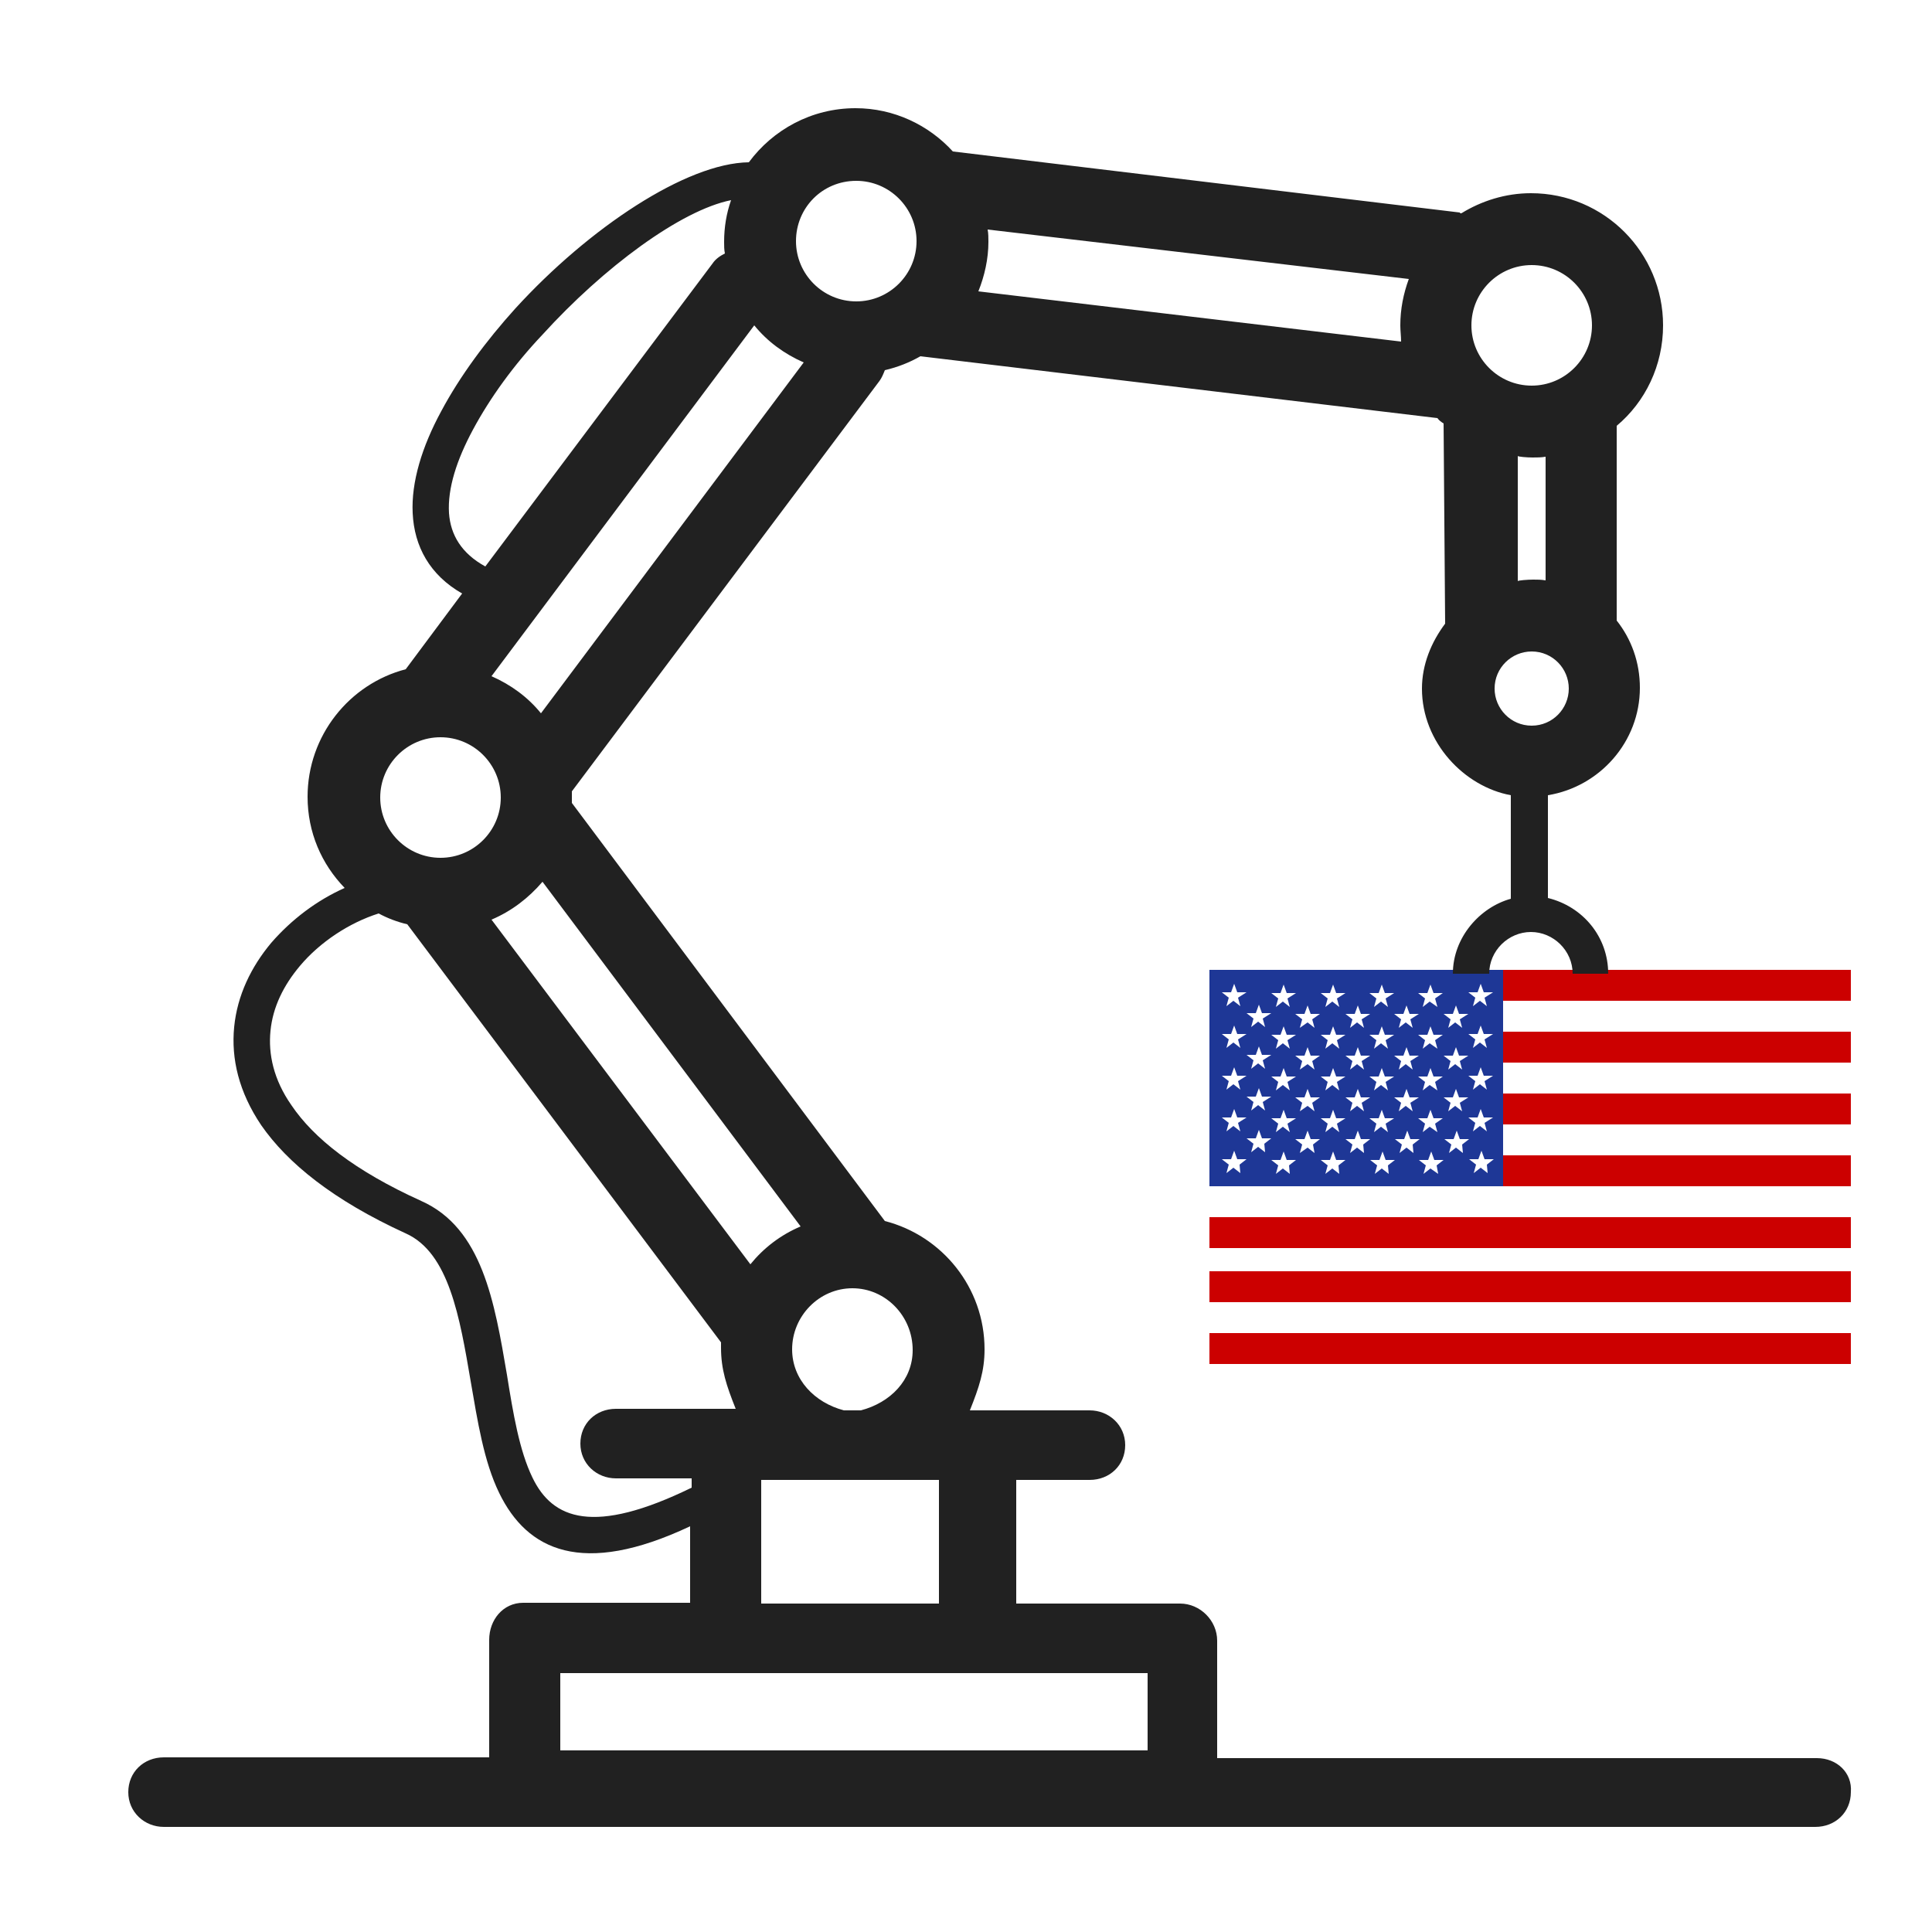 <svg xmlns="http://www.w3.org/2000/svg" width="250" height="250" viewBox="899 899 250 250"><path fill="#C00" d="M1055.5 1056.5h83v4h-83zM1055.5 1063.5h83v4h-83zM1055.5 1071.5h83v4h-83zM1093.5 1024.5h45v4h-45zM1093.5 1032.5h45v4h-45zM1093.5 1040.5h45v4h-45zM1093.5 1048.5h45v4h-45z"/><path fill="#1E3796" d="M1055.5 1024.5v28h38v-28h-38zm4 26.3l-.9-.7-.9.7.3-1.1-.9-.7h1.2l.4-1.1.4 1.1h1.2l-.9.7.1 1.1zm-.3-6.5l.3 1.1-.9-.7-.9.7.3-1.1-.9-.7h1.2l.4-1.1.4 1.1h1.2l-1.1.7zm0-5.4l.3 1.1-.9-.7-.9.7.3-1.1-.9-.7h1.2l.4-1.1.4 1.1h1.2l-1.1.7zm0-5.4l.3 1.1-.9-.7-.9.7.3-1.1-.9-.7h1.2l.4-1.1.4 1.1h1.2l-1.1.7zm0-5.4l.3 1.1-.9-.7-.9.7.3-1.1-.9-.7h1.2l.4-1.1.4 1.1h1.2l-1.1.7zm3.5 20l-.9-.7-.9.7.3-1.1-.9-.7h1.2l.4-1.1.4 1.1h1.2l-.9.7.1 1.1zm-.3-6.5l.3 1.1-.9-.7-.9.7.3-1.1-.9-.7h1.2l.4-1.1.4 1.1h1.2l-1.1.7zm0-5.4l.3 1.1-.9-.7-.9.7.3-1.1-.9-.7h1.2l.4-1.1.4 1.1h1.2l-1.1.7zm0-5.4l.3 1.1-.9-.7-.9.7.3-1.1-.9-.7h1.2l.4-1.1.4 1.1h1.2l-1.1.7zm3.5 20.1l-.9-.7-.9.7.3-1.1-.9-.7h1.2l.4-1.1.4 1.1h1.2l-.9.7.1 1.1zm-.3-6.5l.3 1.1-.9-.7-.9.7.3-1.1-.9-.7h1.2l.4-1.1.4 1.1h1.2l-1.1.7zm0-5.4l.3 1.1-.9-.7-.9.7.3-1.1-.9-.7h1.2l.4-1.1.4 1.1h1.2l-1.1.7zm0-5.4l.3 1.1-.9-.7-.9.7.3-1.1-.9-.7h1.2l.4-1.1.4 1.1h1.2l-1.1.7zm0-5.4l.3 1.1-.9-.7-.9.7.3-1.1-.9-.7h1.2l.4-1.1.4 1.1h1.2l-1.1.7zm3.5 20l-.9-.7-1 .7.3-1.1-.9-.7h1.2l.4-1.1.4 1.1h1.2l-.9.7.2 1.1zm-.3-6.5l.3 1.1-.9-.7-1 .7.3-1.1-.9-.7h1.2l.4-1.1.4 1.1h1.2l-1 .7zm0-5.4l.3 1.1-.9-.7-1 .7.3-1.1-.9-.7h1.2l.4-1.1.4 1.1h1.2l-1 .7zm0-5.4l.3 1.1-.9-.7-1 .7.3-1.1-.9-.7h1.2l.4-1.1.4 1.1h1.2l-1 .7zm3.5 20l-.9-.7-.9.7.3-1.1-.9-.7h1.2l.4-1.1.4 1.1h1.2l-.9.7.1 1.1zm-.3-6.5l.3 1.1-.9-.7-.9.7.3-1.1-.9-.7h1.2l.4-1.1.4 1.1h1.2l-1.1.7zm0-5.4l.3 1.1-.9-.7-.9.7.3-1.1-.9-.7h1.2l.4-1.1.4 1.1h1.2l-1.1.7zm0-5.4l.3 1.1-.9-.7-.9.7.3-1.1-.9-.7h1.2l.4-1.1.4 1.1h1.2l-1.1.7zm0-5.4l.3 1.1-.9-.7-.9.7.3-1.1-.9-.7h1.2l.4-1.1.4 1.1h1.2l-1.1.7zm3.5 20l-.9-.7-.9.7.3-1.1-.9-.7h1.2l.4-1.1.4 1.1h1.2l-.9.7.1 1.1zm-.3-6.5l.3 1.1-.9-.7-.9.7.3-1.1-.9-.7h1.2l.4-1.1.4 1.1h1.2l-1.1.7zm0-5.4l.3 1.1-.9-.7-.9.7.3-1.1-.9-.7h1.2l.4-1.1.4 1.1h1.2l-1.1.7zm0-5.4l.3 1.1-.9-.7-.9.7.3-1.1-.9-.7h1.2l.4-1.1.4 1.1h1.2l-1.1.7zm3.5 20l-.9-.7-.9.7.3-1.1-.9-.7h1.2l.4-1.1.4 1.1h1.2l-.9.7.1 1.1zm-.4-6.5l.3 1.1-.9-.7-.9.7.3-1.1-.9-.7h1.2l.4-1.1.4 1.1h1.2l-1.1.7zm0-5.4l.3 1.1-.9-.7-.9.7.3-1.1-.9-.7h1.2l.4-1.1.4 1.1h1.2l-1.1.7zm0-5.4l.3 1.1-.9-.7-.9.7.3-1.1-.9-.7h1.2l.4-1.1.4 1.1h1.2l-1.1.7zm0-5.4l.3 1.1-.9-.7-.9.7.3-1.1-.9-.7h1.2l.4-1.1.4 1.1h1.2l-1.1.7zm3.6 20l-.9-.7-.9.7.3-1.1-.9-.7h1.2l.4-1.1.4 1.1h1.2l-.9.7.1 1.1zm-.4-6.5l.3 1.1-.9-.7-.9.7.3-1.1-.9-.7h1.2l.4-1.1.4 1.1h1.2l-1.1.7zm0-5.4l.3 1.1-.9-.7-.9.7.3-1.1-.9-.7h1.2l.4-1.1.4 1.1h1.2l-1.1.7zm0-5.4l.3 1.1-.9-.7-.9.7.3-1.1-.9-.7h1.2l.4-1.1.4 1.1h1.2l-1.1.7zm3.6 20l-1-.7-.9.7.3-1.1-.9-.7h1.2l.4-1.1.4 1.1h1.2l-.9.7.2 1.1zm-.4-6.5l.3 1.1-1-.7-.9.7.3-1.1-.9-.7h1.2l.4-1.1.4 1.1h1.2l-1 .7zm0-5.4l.3 1.1-1-.7-.9.7.3-1.1-.9-.7h1.2l.4-1.1.4 1.1h1.2l-1 .7zm0-5.4l.3 1.1-1-.7-.9.7.3-1.1-.9-.7h1.2l.4-1.1.4 1.1h1.2l-1 .7zm0-5.4l.3 1.1-1-.7-.9.7.3-1.1-.9-.7h1.2l.4-1.1.4 1.1h1.2l-1 .7zm3.6 20l-.9-.7-.9.7.3-1.1-.9-.7h1.2l.4-1.1.4 1.1h1.2l-.9.7.1 1.1zm-.4-6.5l.3 1.1-.9-.7-.9.7.3-1.1-.9-.7h1.2l.4-1.1.4 1.1h1.2l-1.1.7zm0-5.4l.3 1.1-.9-.7-.9.7.3-1.1-.9-.7h1.2l.4-1.1.4 1.1h1.2l-1.1.7zm0-5.4l.3 1.1-.9-.7-.9.7.3-1.1-.9-.7h1.2l.4-1.1.4 1.1h1.2l-1.1.7zm3.6 19.9l-.9-.7-.9.7.3-1.1-.9-.7h1.2l.4-1.1.4 1.1h1.2l-.9.7.1 1.1zm-.4-6.5l.3 1.1-.9-.7-.9.7.3-1.1-.9-.7h1.2l.4-1.1.4 1.1h1.2l-1.1.7zm0-5.4l.3 1.1-.9-.7-.9.7.3-1.1-.9-.7h1.2l.4-1.1.4 1.1h1.2l-1.1.7zm0-5.4l.3 1.1-.9-.7-.9.7.3-1.1-.9-.7h1.2l.4-1.1.4 1.1h1.2l-1.1.7zm0-5.4l.3 1.1-.9-.7-.9.7.3-1.1-.9-.7h1.2l.4-1.1.4 1.1h1.2l-1.1.7z"/><path fill="#212121" d="M1134.1 1126.5h-77.6v-15.2c0-2.6-2.2-4.8-4.8-4.8h-21.2v-16h9.5c2.6 0 4.6-1.9 4.6-4.5s-2.1-4.5-4.6-4.5h-15.5c1.2-3 1.9-5.1 1.9-7.9 0-8-5.5-14.7-12.9-16.6l-40.5-54.1v-.6-.9l39.8-53.1c.3-.4.5-.9.7-1.4 1.7-.4 3.2-1 4.6-1.8l66.9 8c.2.3.5.5.8.7l.2 25.9c-1.8 2.4-3 5.3-3 8.4 0 7 5.5 12.7 11.5 13.8v13.4c-4 1.1-7.5 5-7.5 9.7h4.7c0-3 2.5-5.4 5.4-5.4s5.4 2.4 5.4 5.4h4.6c0-4.8-3.3-8.7-7.8-9.8v-13.3c6.7-1.1 11.9-6.9 11.9-13.9 0-3.3-1.1-6.3-3-8.7v-25.2c3.7-3.1 6-7.8 6-13 0-9.4-7.6-17.1-17.1-17.1-3.3 0-6.4 1-9 2.6-.1 0-.2 0-.2-.1l-65.6-7.9c-3.1-3.4-7.6-5.6-12.6-5.6-5.7 0-10.7 2.8-13.8 7-8.1.1-20.7 8.5-30.2 18.9-3.8 4.2-7.2 8.8-9.6 13.3-2.5 4.6-3.9 9.2-3.7 13.2.2 4.3 2.2 8 6.4 10.4l-7.3 9.8c-7.3 1.9-12.7 8.6-12.7 16.5 0 4.6 1.8 8.7 4.8 11.8-3.6 1.6-6.9 4.1-9.5 7.1-2.6 3.1-4.4 6.8-4.8 10.9-.4 4.1.6 8.4 3.5 12.7 3.4 4.9 9.3 9.7 18.7 14 5.6 2.5 7 10.9 8.4 19.1.9 5.2 1.7 10.4 3.7 14.5 3.6 7.4 10.7 10.9 24.7 4.3v9.9h-21.6c-2.6 0-4.4 2.2-4.4 4.8v15.2h-42.1c-2.6 0-4.6 1.9-4.6 4.5s2.1 4.5 4.6 4.5h213.7c2.6 0 4.6-1.9 4.6-4.5.2-2.5-1.8-4.4-4.4-4.4zm-123.7-45h-2.2c-3.8-1-6.7-4-6.7-7.9 0-4.3 3.5-7.9 7.8-7.9s7.8 3.6 7.8 8c0 3.9-2.9 6.8-6.7 7.8zm-7.8-23.8c-2.6 1.1-4.8 2.8-6.5 4.9l-33.5-44.6c2.6-1.1 4.8-2.8 6.6-4.9l33.4 44.6zm-40-71.2l34-45.4c1.7 2.1 3.9 3.7 6.4 4.8l-34 45.4c-1.7-2.1-3.9-3.7-6.4-4.8zm134.6 6.4c-2.7 0-4.8-2.2-4.8-4.8 0-2.7 2.2-4.8 4.8-4.8 2.7 0 4.8 2.2 4.8 4.8 0 2.6-2.1 4.8-4.8 4.8zm1.8-18.8c-.6-.1-1-.1-1.6-.1-.7 0-2 .1-2 .2V958c0 .1 1.2.2 1.9.2.6 0 1.1 0 1.7-.1v16zm6-33c0 4.3-3.5 7.8-7.8 7.8s-7.8-3.5-7.8-7.8 3.5-7.8 7.8-7.8 7.8 3.5 7.8 7.8zm-23.7-6c-.7 1.9-1.1 3.9-1.1 6 0 .7.1 1.4.1 2.1l-54.7-6.5c.8-2 1.3-4.2 1.3-6.4 0-.5 0-1.1-.1-1.6l54.5 6.4zm-71.5-12.7c4.3 0 7.8 3.5 7.8 7.8s-3.5 7.8-7.8 7.8-7.8-3.5-7.8-7.8 3.4-7.8 7.8-7.8zm-52.7 43c-.2-3.2 1-6.9 3.1-10.8 2.2-4.1 5.3-8.4 9-12.3 7.9-8.7 17.9-16.1 24.4-17.4-.6 1.7-.9 3.5-.9 5.4 0 .5 0 1 .1 1.5-.6.3-1.2.7-1.6 1.3l-29.4 39.2c-3.1-1.7-4.5-4.1-4.7-6.9zm-1.1 29c4.3 0 7.8 3.5 7.8 7.8s-3.5 7.8-7.8 7.8-7.8-3.5-7.8-7.8 3.5-7.8 7.8-7.8zm32.5 97.1c-12.7 6.2-18 4.1-20.6-1.3-1.7-3.5-2.5-8.3-3.3-13.3-1.6-9.4-3.2-19-11.1-22.5-8.6-3.9-13.9-8.1-16.8-12.4-2.3-3.3-3-6.6-2.7-9.6.3-3.1 1.7-5.9 3.8-8.4 2.6-3.1 6.4-5.6 10.2-6.8 1.1.6 2.4 1.1 3.7 1.4l40.6 54.1v.7c0 2.8.7 4.9 1.9 7.9h-15.5c-2.6 0-4.6 1.9-4.6 4.5s2.1 4.5 4.6 4.5h9.8v1.2zm9-1h23v16h-23v-16zm-26 25h76v10h-76v-10z"/></svg>